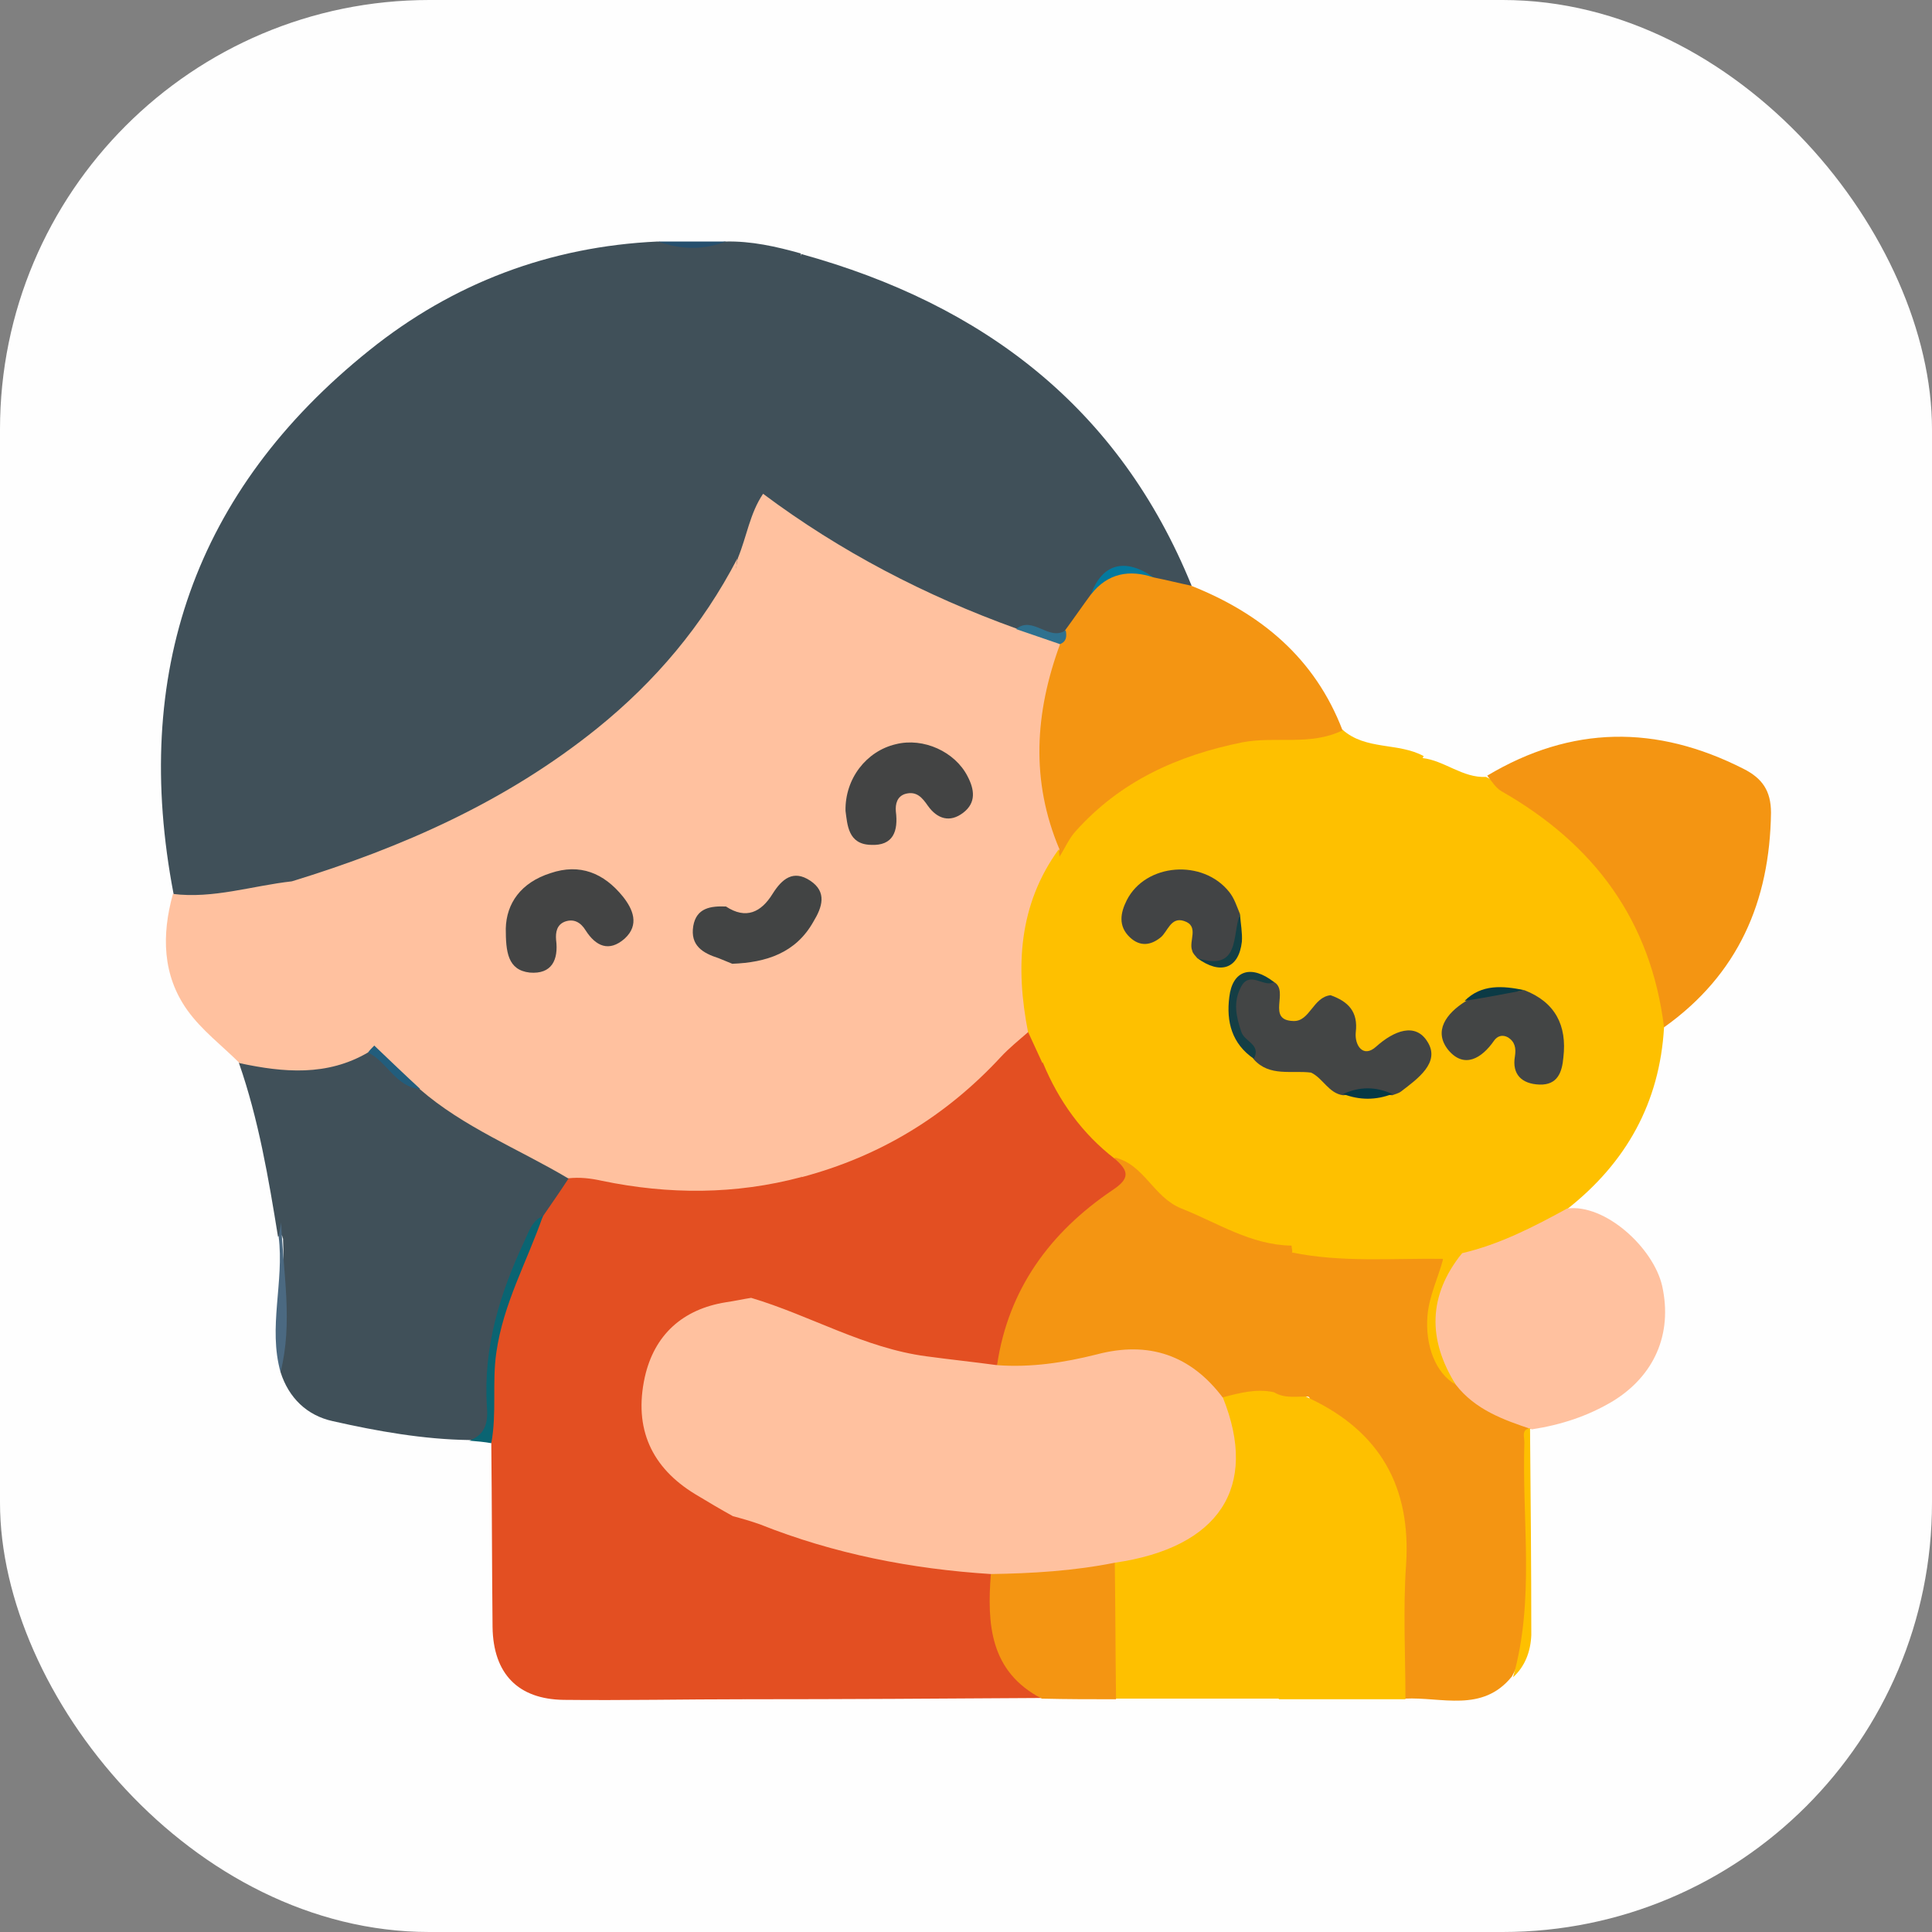 <svg width="72" height="72" viewBox="0 0 72 72" fill="none" xmlns="http://www.w3.org/2000/svg">
<rect x="0" y="0" width="72" height="72" fill="#808080" stroke="none"/>
<rect width="72" height="72" rx="16" fill="#FEFEFE"/>
<g clip-path="url(#clip0_1_10839)">
<path d="M6.469 33.315C4.898 25.108 7.243 18.285 13.761 13.057C16.88 10.548 20.491 9.188 24.5 9.001C25.344 9.118 26.188 9.141 27.032 9.001C27.993 8.977 28.931 9.188 29.846 9.446C29.916 10.853 29.377 12.189 29.213 13.573C29.025 15.12 28.791 16.644 28.65 18.215C28.462 19.153 28.064 20.02 27.735 20.912C25.555 25.108 22.179 28.063 18.052 30.22C15.707 31.462 13.269 32.494 10.69 33.151C9.752 33.409 8.814 33.549 7.853 33.643C7.36 33.713 6.868 33.713 6.469 33.315Z" fill="#405059"/>
<path d="M62.014 38.285C61.85 41.099 60.607 43.326 58.403 45.061C57.418 46.257 56.035 46.585 54.628 46.913C54.206 46.913 53.878 47.218 53.456 47.265C51.697 47.265 49.892 47.64 48.18 46.866C48.063 46.773 47.993 46.679 47.922 46.538C47.852 44.381 48.063 42.247 48.602 40.161C49.282 39.41 49.587 40.395 50.103 40.489C50.666 40.747 51.205 40.723 51.768 40.489C51.908 40.395 52.049 40.348 52.143 40.231C52.448 39.903 53.034 39.621 52.729 39.129C52.401 38.613 51.908 38.988 51.486 39.199C50.853 39.528 50.384 39.363 50.244 38.684C50.127 38.027 49.681 37.605 49.4 37.066C49.728 34.651 50.689 32.423 51.674 30.219C52.002 29.492 52.12 28.601 53.01 28.25C53.831 28.343 54.511 29 55.379 28.953C58.778 30.641 61.193 33.127 61.99 36.948C62.155 37.37 62.178 37.816 62.014 38.285Z" fill="#FEC000"/>
<path d="M48.86 39.926C48.626 42.107 48.391 44.287 48.133 46.444C47.547 46.913 46.961 46.632 46.375 46.444C44.499 45.835 42.905 44.827 41.522 43.443C40.091 42.505 39.13 41.192 38.614 39.574C38.638 39.27 38.567 38.965 38.45 38.66C37.606 36.269 38.098 34.018 39.224 31.837C40.162 29.774 41.967 28.719 43.96 27.945C45.906 27.195 47.946 26.937 50.033 27.195C50.9 27.968 52.119 27.663 53.057 28.179C51.557 30.759 50.619 33.549 49.775 36.386C49.704 36.597 49.611 36.831 49.54 37.042C49.517 37.159 49.493 37.277 49.423 37.37C49.048 37.839 48.673 38.308 47.993 38.168C47.289 38.027 47.407 37.347 47.196 36.878C46.633 36.175 46.281 36.503 46.141 37.136C45.953 37.98 46.187 38.73 46.961 39.199C47.547 39.692 48.368 39.363 48.86 39.926Z" fill="#FEC000"/>
<path d="M27.758 63.326C25.508 63.326 23.257 63.373 21.006 63.349C19.318 63.326 18.38 62.388 18.356 60.63C18.333 58.332 18.333 56.057 18.309 53.76C17.747 52.142 18.098 50.547 18.497 48.977C18.825 47.687 19.411 46.515 19.951 45.295C20.279 44.662 20.607 43.982 21.311 43.678C21.545 43.607 21.779 43.56 22.014 43.607C24.523 44.147 27.055 44.076 29.564 43.701C29.704 43.724 29.798 43.771 29.916 43.865C29.634 45.553 29.376 47.265 28.087 48.578C27.688 48.695 27.243 48.766 26.844 48.883C25.508 49.281 24.593 50.078 24.359 51.509C24.124 53.033 24.476 54.346 25.859 55.26C26.492 55.682 27.336 55.846 27.571 56.737C27.665 58.543 27.758 60.348 28.04 62.13C28.11 62.576 28.087 62.974 27.758 63.326Z" fill="#E34F22"/>
<path d="M28.438 18.426C28.274 17.183 28.485 15.964 28.72 14.768C29.048 12.986 29.048 11.134 29.869 9.469C36.645 11.345 41.709 15.19 44.406 21.825C43.866 22.224 43.421 21.872 42.928 21.708C42.155 21.356 41.404 21.192 40.912 22.177C40.607 22.693 40.232 23.185 39.834 23.631C39.13 24.17 38.427 23.49 37.747 23.654C34.535 22.693 31.698 21.028 28.954 19.176C28.673 18.988 28.438 18.777 28.438 18.426Z" fill="#405059"/>
<path d="M21.193 43.912C20.889 44.381 20.56 44.85 20.255 45.295C18.919 47.546 18.145 49.961 18.286 52.587C18.309 53.22 18.216 53.666 17.489 53.666C15.777 53.642 14.066 53.338 12.401 52.962C11.44 52.752 10.759 52.095 10.455 51.134C10.431 49.492 10.619 47.851 10.549 46.21C10.549 46.046 10.549 46.257 10.525 46.093C10.502 45.999 10.455 45.999 10.361 46.093C10.009 43.912 9.634 41.708 8.907 39.621C9.001 39.34 9.259 39.316 9.47 39.363C10.853 39.762 12.19 39.504 13.526 39.082C14.488 39.129 14.863 40.114 15.683 40.395C17.231 41.356 18.684 42.458 20.396 43.115C20.795 43.232 21.076 43.49 21.193 43.912Z" fill="#405059"/>
<path d="M48.157 46.679C50.009 47.054 51.885 46.89 53.761 46.913C54.112 47.335 53.737 47.71 53.667 48.109C53.432 49.352 53.315 50.571 54.417 51.509C55.05 52.001 55.683 52.47 56.481 52.681C56.739 52.752 57.114 52.798 57.043 53.244L56.973 53.22C56.809 55.377 56.926 57.535 56.926 59.692C56.926 60.676 56.832 61.614 56.34 62.482C55.238 63.842 53.714 63.232 52.354 63.303C51.955 62.904 52.002 62.365 52.002 61.872C52.002 60.465 51.979 59.059 52.002 57.675C52.049 55.589 51.275 53.971 49.47 52.892C49.212 52.728 48.931 52.564 48.813 52.259C48.86 51.884 48.556 52.095 48.438 52.072C47.266 51.79 46.961 51.462 47.196 50.29C47.477 49.094 47.266 47.734 48.157 46.679Z" fill="#F49512"/>
<path d="M39.693 23.49C40.021 23.044 40.326 22.599 40.654 22.154C41.381 21.145 41.803 21.028 42.999 21.52C43.468 21.614 43.937 21.732 44.382 21.825C46.985 22.857 49.001 24.522 50.033 27.218C48.837 27.804 47.547 27.429 46.305 27.663C43.866 28.156 41.756 29.117 40.092 30.97C39.834 31.251 39.693 31.603 39.482 31.931C39.365 31.86 39.247 31.79 39.177 31.673C38.075 29.141 38.099 26.585 39.224 24.053C39.365 23.865 39.599 23.724 39.693 23.49Z" fill="#F49512"/>
<path d="M62.014 38.285C61.522 34.299 59.411 31.462 55.965 29.492C55.754 29.375 55.59 29.117 55.425 28.906C58.567 27.03 61.733 27.007 64.968 28.648C65.672 29 66 29.469 66 30.29C65.953 33.596 64.781 36.315 62.014 38.285Z" fill="#F49512"/>
<path d="M27.758 63.326C27.641 61.052 27.078 58.801 27.313 56.503C27.618 56.245 27.969 56.315 28.298 56.433C30.853 57.441 33.503 57.957 36.199 58.285C36.434 58.308 36.645 58.379 36.856 58.496C37.184 58.777 37.231 59.176 37.207 59.574C37.137 60.817 37.489 61.872 38.497 62.669C38.684 62.81 38.825 63.021 38.802 63.279C35.144 63.303 31.463 63.326 27.758 63.326Z" fill="#E34F22"/>
<path d="M57.09 53.267C56.035 52.916 54.98 52.54 54.253 51.603C52.94 49.985 53.057 47.992 54.488 46.702C55.894 46.374 57.16 45.718 58.403 45.038C59.81 44.85 61.615 46.491 61.944 47.922C62.342 49.727 61.639 51.274 60.115 52.212C59.177 52.775 58.169 53.103 57.09 53.267Z" fill="#FFC19F"/>
<path d="M48.814 52.118C51.44 53.361 52.589 55.424 52.401 58.308C52.284 59.973 52.377 61.661 52.377 63.326C50.807 63.326 49.236 63.326 47.665 63.326C46.844 62.294 46.961 61.028 46.891 59.856C46.727 57.605 46.821 55.354 46.844 53.103C46.844 52.681 46.891 52.236 47.243 51.907C47.805 51.696 48.321 51.861 48.814 52.118Z" fill="#FEC000"/>
<path d="M47.477 51.884C47.172 52.282 47.243 52.775 47.243 53.22C47.243 56.597 47.102 59.95 47.688 63.303C45.648 63.303 43.632 63.303 41.592 63.303C40.889 61.685 41.24 60.043 41.358 58.402C41.592 57.863 42.155 57.816 42.624 57.675C45.133 56.925 46 55.542 45.554 52.939C45.508 52.587 45.367 52.259 45.601 51.931C46.211 51.509 46.844 51.321 47.477 51.884Z" fill="#FEC000"/>
<path d="M13.714 39.223C12.19 40.114 10.572 39.973 8.931 39.621C8.274 38.965 7.524 38.402 6.985 37.652C6.047 36.339 6.023 34.838 6.445 33.314C7.946 33.502 9.4 33.009 10.877 32.845C11.135 32.986 11.252 33.22 11.346 33.478C11.932 35.12 12.659 36.691 13.737 38.074C13.925 38.308 14.066 38.613 14.042 38.918C14.019 39.105 13.948 39.27 13.714 39.223Z" fill="#FFC19F"/>
<path d="M41.545 58.238C41.569 59.926 41.569 61.638 41.592 63.326C40.678 63.326 39.74 63.326 38.825 63.303C36.879 62.294 36.785 60.512 36.926 58.66C38.427 58.097 39.974 57.933 41.545 58.238Z" fill="#F49512"/>
<path d="M17.489 53.689C18.122 53.455 18.192 52.962 18.145 52.4C18.005 50.196 18.638 48.179 19.552 46.233C19.716 45.882 19.833 45.483 20.232 45.319C19.646 47.007 18.755 48.578 18.497 50.407C18.333 51.532 18.52 52.658 18.309 53.783C18.052 53.736 17.77 53.713 17.489 53.689Z" fill="#0A6472"/>
<path d="M56.387 62.505C57.207 59.621 56.715 56.691 56.809 53.76C56.809 53.525 56.691 53.291 57.02 53.22C57.043 55.8 57.067 58.355 57.067 60.934C57.043 61.544 56.832 62.107 56.387 62.505Z" fill="#FEC000"/>
<path d="M10.385 46.093C10.408 45.905 10.455 45.741 10.478 45.553C10.549 47.429 10.924 49.281 10.455 51.134C9.986 49.469 10.596 47.757 10.385 46.093Z" fill="#4B6981"/>
<path d="M27.055 9C26.211 9.328 25.367 9.305 24.523 9C25.343 9 26.211 9 27.055 9Z" fill="#264F6D"/>
<path d="M39.505 24.006C38.567 26.562 38.403 29.094 39.482 31.649C39.177 32.564 38.684 33.385 38.427 34.322C38.075 35.682 38.239 36.995 38.474 38.332C37.747 39.692 36.527 40.606 35.379 41.544C34.136 42.552 32.706 43.232 31.205 43.795C30.783 43.935 30.361 44.217 29.892 43.889V43.865C29.681 43.748 29.47 43.631 29.376 43.396C28.415 40.981 27.454 38.59 27.219 35.964C27.524 35.518 28.04 35.542 28.462 35.377C29.095 35.12 29.634 34.768 29.986 34.158C30.173 33.853 30.314 33.478 29.939 33.22C29.611 32.986 29.353 33.22 29.118 33.431C28.954 33.596 28.79 33.783 28.602 33.9C27.852 34.416 27.219 34.346 26.75 33.502C26.68 33.361 26.61 33.22 26.61 33.056C26.469 29.094 26 25.108 27.407 21.239C27.454 21.099 27.454 20.934 27.5 20.794C27.829 19.997 27.946 19.129 28.438 18.402C31.322 20.559 34.488 22.201 37.864 23.42C38.474 23.42 39.036 23.607 39.505 24.006Z" fill="#FFC19F"/>
<path d="M27.289 35.917C28.04 38.613 28.743 41.309 29.869 43.865C27.407 44.522 24.921 44.522 22.436 44.006C22.014 43.912 21.615 43.865 21.17 43.912C19.317 42.81 17.278 42.013 15.636 40.583C14.933 40.184 14.394 39.598 13.925 38.965C12.635 37.066 11.369 35.143 10.877 32.845C15.003 31.579 18.872 29.867 22.248 27.148C24.429 25.389 26.187 23.302 27.477 20.817C27.336 22.036 27.172 23.256 27.032 24.498C26.656 27.593 26.68 30.688 27.055 33.783C26.094 34.58 26.094 34.58 27.289 35.917Z" fill="#FFC19F"/>
<path d="M47.477 51.884C46.821 51.743 46.211 51.907 45.578 52.072C45.461 52.095 45.32 52.118 45.25 52.025C43.819 50.547 42.155 50.383 40.232 50.899C39.294 51.157 38.263 51.438 37.254 51.04C36.598 50.383 37.067 49.703 37.278 49.094C37.958 47.171 39.271 45.671 40.795 44.381C41.217 44.029 41.522 43.678 41.545 43.138C42.647 43.396 42.975 44.615 44.03 45.038C45.39 45.577 46.609 46.397 48.133 46.421C48.133 46.491 48.157 46.562 48.157 46.632C47.993 47.617 47.922 48.625 47.641 49.586C47.289 50.805 47.313 51.696 48.86 51.861C48.86 51.861 48.884 51.931 48.884 51.954C48.884 51.978 48.837 52.025 48.813 52.048C48.368 52.025 47.899 52.142 47.477 51.884Z" fill="#F49512"/>
<path d="M47.477 36.597C48.063 36.925 47.172 38.027 48.204 38.05C48.814 38.074 48.931 37.159 49.587 37.089C50.244 37.324 50.619 37.699 50.525 38.472C50.478 38.965 50.806 39.434 51.276 39.012C51.955 38.402 52.753 38.097 53.198 38.824C53.691 39.598 52.823 40.208 52.213 40.676C52.12 40.747 52.002 40.77 51.885 40.817C51.276 40.747 50.666 40.747 50.056 40.817C49.517 40.747 49.306 40.184 48.861 39.973C48.134 39.879 47.313 40.137 46.727 39.481C46.422 38.871 45.883 38.426 45.93 37.628C45.953 36.409 46.375 36.104 47.477 36.597Z" fill="#434545"/>
<path d="M56.809 36.901C57.958 37.347 58.403 38.215 58.262 39.41C58.215 39.95 58.051 40.442 57.371 40.419C56.715 40.395 56.34 40.043 56.457 39.363C56.504 39.059 56.457 38.824 56.199 38.66C55.988 38.543 55.8 38.613 55.683 38.777C55.214 39.457 54.558 39.832 53.972 39.129C53.409 38.426 53.901 37.769 54.605 37.324C55.261 36.831 56.058 37.042 56.809 36.901Z" fill="#434545"/>
<path d="M54.488 46.702C53.221 48.273 53.198 49.914 54.253 51.603C53.503 51.181 53.104 50.149 53.198 49.023C53.268 48.273 53.597 47.617 53.784 46.913C54.042 46.913 54.136 46.397 54.488 46.702Z" fill="#FEC000"/>
<path d="M50.056 40.77C50.666 40.489 51.275 40.489 51.885 40.77C51.275 41.005 50.666 41.005 50.056 40.77Z" fill="#063845"/>
<path d="M56.809 36.901C56.058 37.042 55.332 37.183 54.581 37.3C55.214 36.667 56.011 36.737 56.809 36.901Z" fill="#0B3A45"/>
<path d="M41.545 43.185C42.061 43.631 42.131 43.912 41.451 44.358C39.13 45.928 37.583 48.039 37.161 50.852C36.903 51.181 36.551 51.134 36.199 51.11C33.362 50.923 30.783 49.797 28.204 48.719C28.04 48.648 27.993 48.508 27.993 48.343C28.532 48.297 28.556 47.828 28.626 47.476C28.907 46.21 29.47 45.084 29.892 43.865C32.8 43.091 35.261 41.591 37.301 39.387C37.606 39.059 37.981 38.754 38.333 38.449C38.896 38.66 38.825 39.152 38.872 39.621C39.458 41.028 40.326 42.247 41.545 43.185Z" fill="#E34F22"/>
<path d="M44.617 35.706C44.546 35.612 44.453 35.542 44.429 35.424C44.288 35.073 44.71 34.51 44.124 34.322C43.632 34.158 43.515 34.721 43.257 34.932C42.882 35.237 42.483 35.284 42.108 34.932C41.662 34.51 41.756 34.018 41.991 33.549C42.694 32.165 44.828 32.001 45.812 33.244C46 33.478 46.094 33.783 46.211 34.065C46.141 34.299 46.164 34.533 46.164 34.768C46.094 35.94 45.695 36.175 44.617 35.706Z" fill="#424445"/>
<path d="M38.849 39.621C38.661 39.223 38.497 38.848 38.309 38.449C37.84 36.034 37.958 33.713 39.458 31.649C39.458 31.743 39.482 31.837 39.482 31.931C39.177 32.775 38.849 33.596 38.567 34.44C38.075 35.917 38.38 37.347 38.825 38.777C38.919 39.059 39.13 39.34 38.849 39.621Z" fill="#FEC000"/>
<path d="M47.477 36.597C47.102 36.831 46.563 36.128 46.234 36.808C45.953 37.37 46.07 37.886 46.258 38.449C46.375 38.824 47.008 38.918 46.727 39.457C45.906 38.895 45.695 38.074 45.812 37.159C45.93 36.151 46.633 35.94 47.477 36.597Z" fill="#143E45"/>
<path d="M44.617 35.706C46.234 36.222 45.906 34.838 46.211 34.065C46.234 34.416 46.305 34.768 46.281 35.096C46.164 36.104 45.484 36.339 44.617 35.706Z" fill="#143F45"/>
<path d="M27.993 48.367C30.197 49.023 32.213 50.243 34.535 50.547C35.402 50.665 36.293 50.758 37.16 50.876C38.427 50.969 39.646 50.782 40.865 50.477C42.811 49.961 44.382 50.501 45.578 52.095C46.914 55.424 45.437 57.675 41.545 58.238C40.021 58.543 38.474 58.637 36.926 58.66C33.972 58.472 31.088 57.91 28.321 56.808C27.993 56.691 27.665 56.597 27.313 56.503C26.844 56.245 26.375 55.964 25.906 55.682C24.288 54.697 23.608 53.244 24.03 51.321C24.382 49.75 25.437 48.789 27.055 48.531C27.383 48.484 27.688 48.414 27.993 48.367Z" fill="#FFC19F"/>
<path d="M42.999 21.52C42.084 21.216 41.287 21.356 40.654 22.154C41.076 21.005 41.92 20.77 42.999 21.52Z" fill="#04799E"/>
<path d="M39.505 24.006C38.966 23.818 38.403 23.631 37.864 23.443C38.497 22.927 39.083 23.912 39.716 23.49C39.763 23.724 39.74 23.912 39.505 24.006Z" fill="#2F718F"/>
<path d="M13.948 38.965C14.511 39.504 15.074 40.043 15.66 40.583C14.745 40.512 14.441 39.574 13.714 39.223C13.784 39.129 13.878 39.035 13.948 38.965Z" fill="#225D7C"/>
<path d="M31.51 30.219C31.486 29.023 32.283 27.992 33.386 27.734C34.417 27.476 35.59 28.015 36.058 28.93C36.316 29.422 36.387 29.914 35.894 30.29C35.402 30.665 34.933 30.524 34.581 30.032C34.37 29.727 34.159 29.469 33.737 29.586C33.432 29.68 33.362 29.961 33.386 30.243C33.479 30.97 33.292 31.532 32.448 31.485C31.604 31.462 31.58 30.735 31.51 30.219Z" fill="#434444"/>
<path d="M27.289 35.917C27.125 35.846 26.938 35.776 26.774 35.706C26.187 35.518 25.718 35.237 25.836 34.51C25.953 33.83 26.492 33.76 27.055 33.783C27.805 34.276 28.368 33.994 28.79 33.314C29.142 32.752 29.564 32.4 30.197 32.822C30.83 33.244 30.642 33.807 30.314 34.346C29.657 35.518 28.555 35.87 27.289 35.917Z" fill="#424444"/>
<path d="M18.849 34.604C18.872 33.666 19.411 32.892 20.513 32.54C21.615 32.165 22.506 32.54 23.21 33.408C23.585 33.877 23.843 34.463 23.28 34.979C22.694 35.495 22.201 35.26 21.826 34.674C21.639 34.369 21.381 34.229 21.053 34.346C20.748 34.463 20.701 34.744 20.724 35.026C20.818 35.776 20.56 36.315 19.74 36.245C18.919 36.151 18.849 35.471 18.849 34.604Z" fill="#434444"/>
</g>
<defs>
<clipPath id="clip0_1_10839">
<rect width="60" height="54.396" fill="white" transform="translate(6 9)"/>
</clipPath>
</defs>
</svg>
